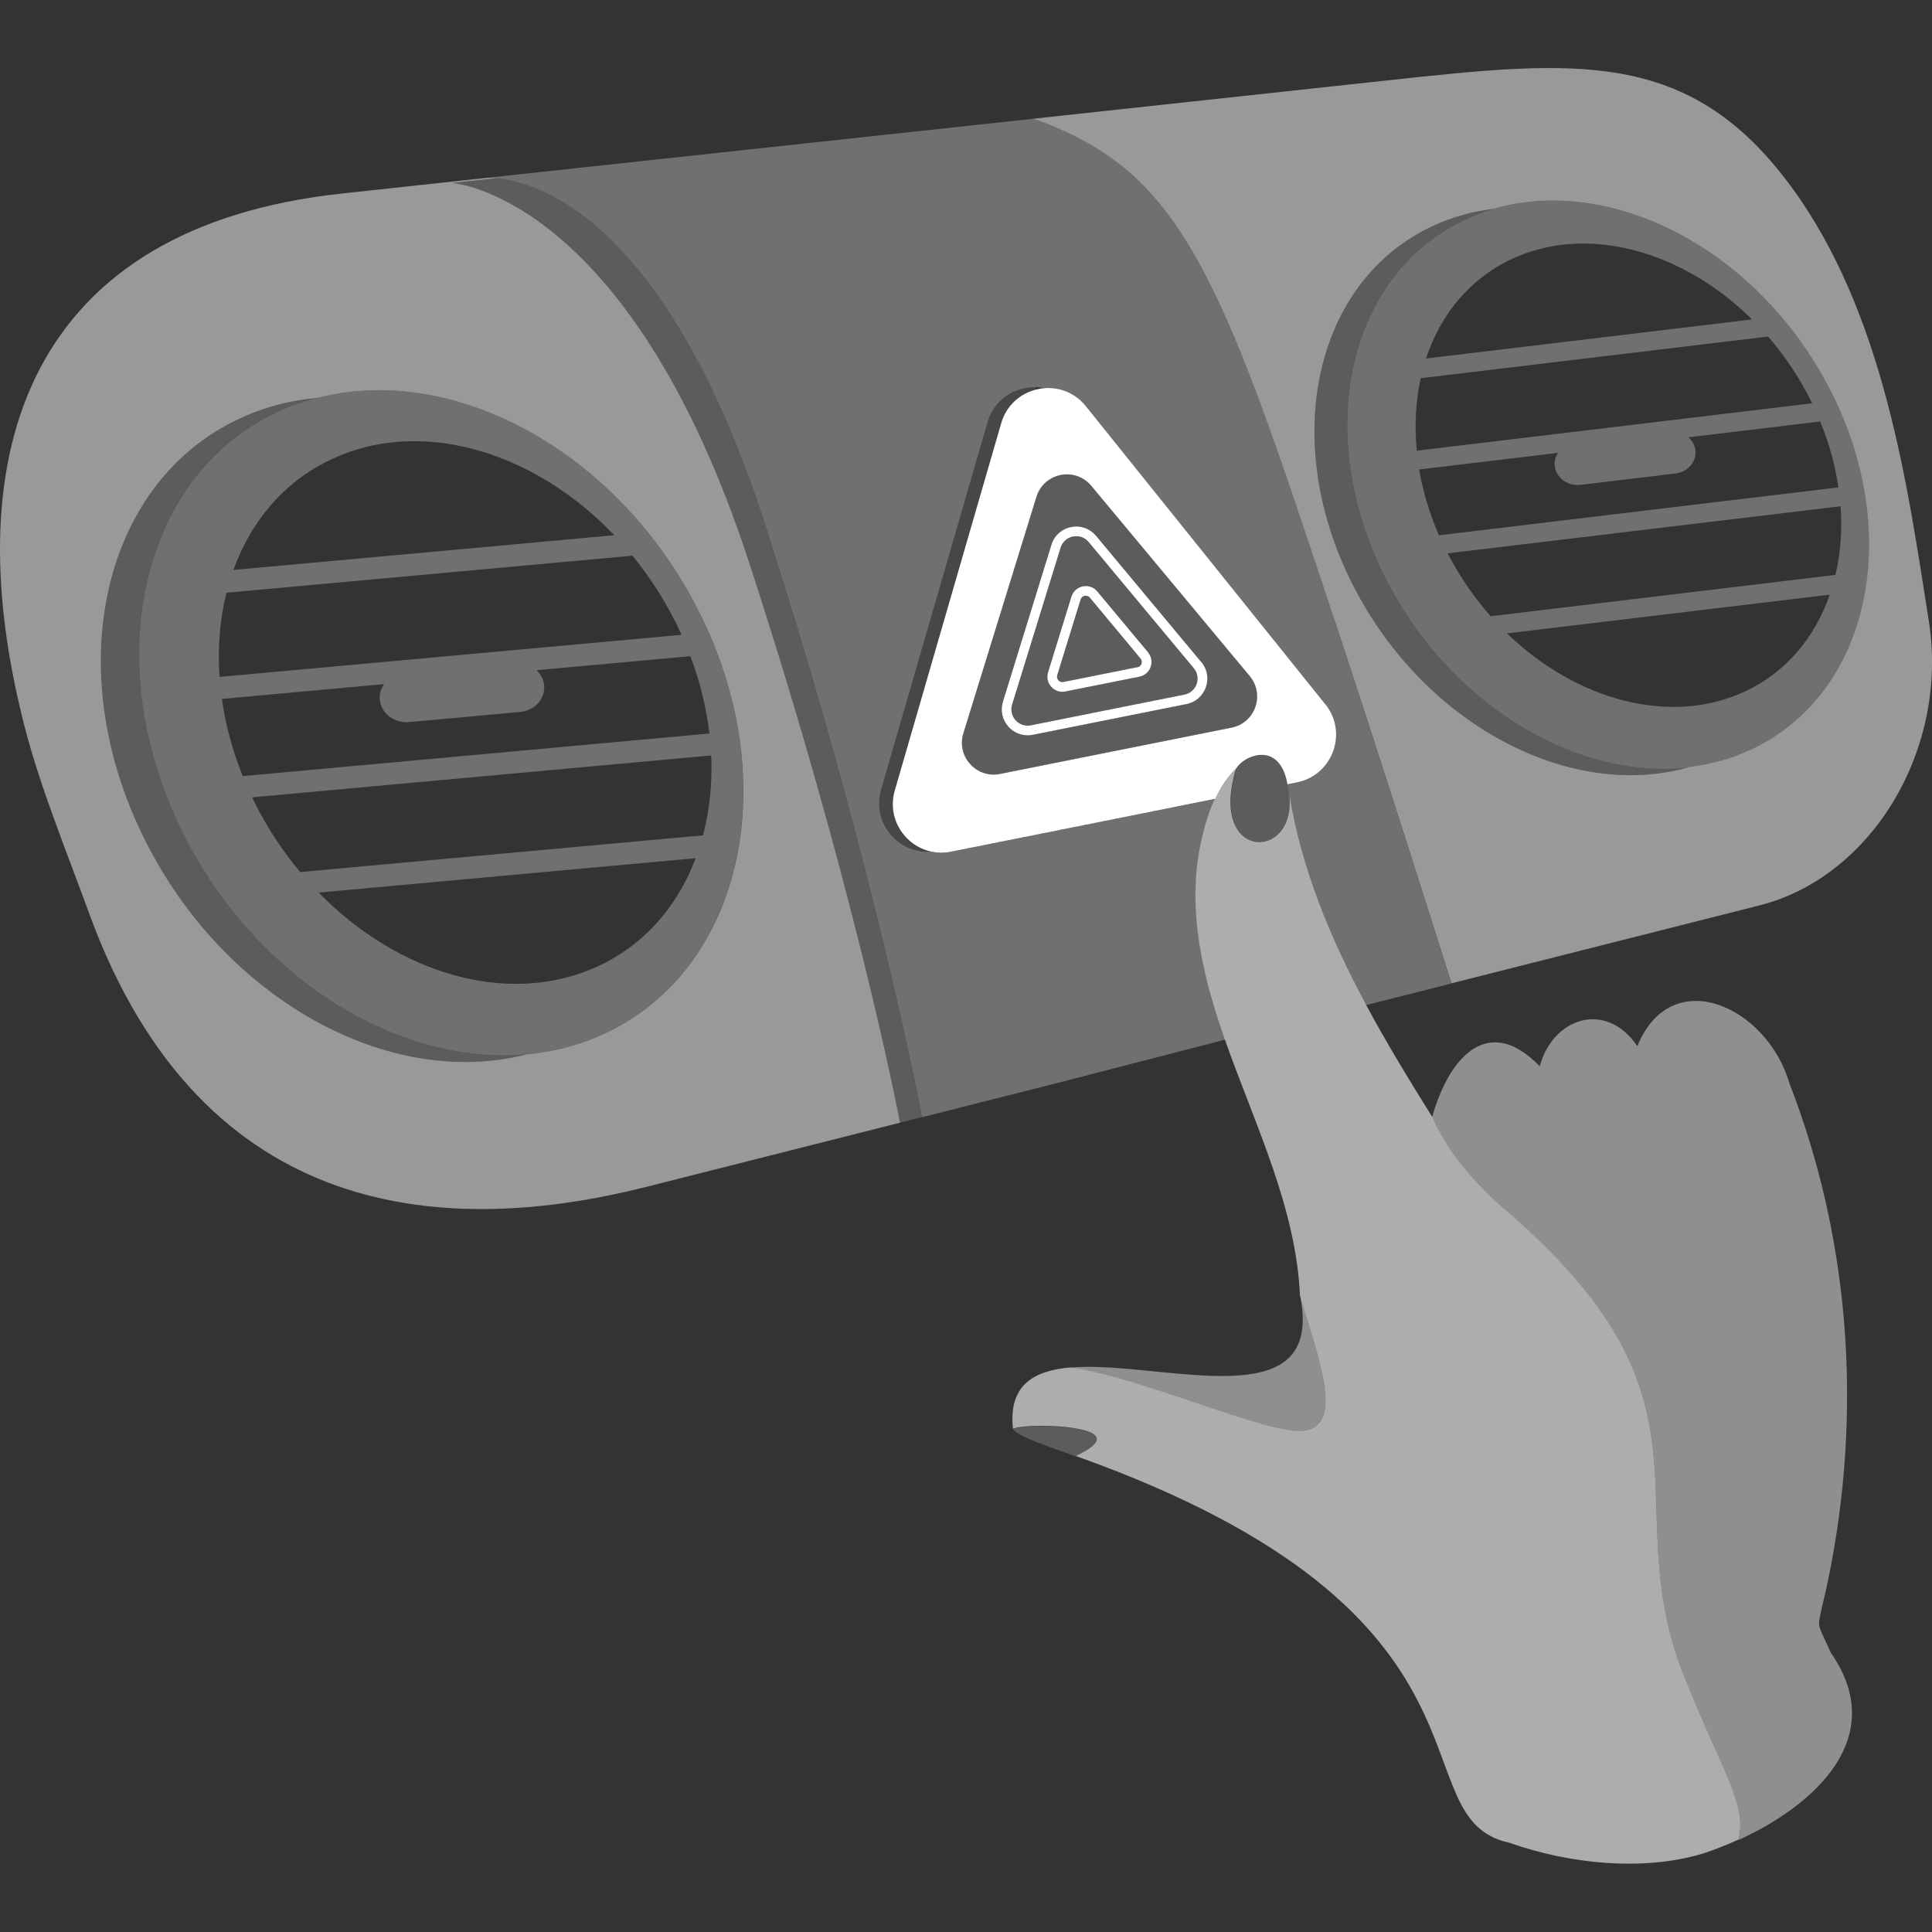 <svg viewBox="0 0 300 300" xmlns="http://www.w3.org/2000/svg"><rect x="0" y="0" width="300" height="300" fill="#333333" stroke="none"/><g fill="#fff"><path d="m 70.12 28.41 l 6.97 -.75 c -.5 -.05 -.93 -.06 -1.28 -.07 l -22.73 2.46 c -48.16 5.21 -60.29 39.58 -49.34 82.46 2.47 9.68 6.44 19.26 10.1 29.31 17.75 48.67 56.3 50.05 86.27 42.54 l 39.65 -10.03 c -.69 -3.58 -7.45 -37.96 -23.35 -86.75 -18.77 -57.62 -46.29 -59.18 -46.29 -59.18 z m 22.82 132.51 c -3.57 1.54 -7.32 2.45 -11.15 2.8 -21.25 5.49 -46.8 -8.4 -59.25 -33.23 -13.49 -26.89 -6.5 -56.4 15.62 -65.91 3.57 -1.54 7.32 -2.45 11.15 -2.8 21.25 -5.49 46.8 8.4 59.25 33.23 13.49 26.89 6.5 56.4 -15.62 65.91 z" opacity=".5"/><path d="m 28.49 129.46 c -13.49 -26.89 -6.5 -56.4 15.62 -65.91 1.7 -.73 3.44 -1.31 5.21 -1.76 -3.83 .35 -7.58 1.26 -11.15 2.8 -22.11 9.51 -29.1 39.02 -15.62 65.91 12.45 24.83 38 38.72 59.25 33.23 -19.88 1.82 -42 -11.72 -53.3 -34.27 z" opacity=".2"/><path d="m 108.56 95.01 c -12.45 -24.83 -38 -38.72 -59.25 -33.23 -1.77 .46 -3.51 1.03 -5.21 1.76 -22.11 9.51 -29.1 39.02 -15.62 65.91 11.31 22.55 33.42 36.08 53.3 34.27 3.83 -.35 7.58 -1.26 11.15 -2.8 22.11 -9.51 29.1 -39.02 15.62 -65.91 z m -56.25 -24.08 c 11.38 -4.9 24.95 -2.12 36.19 6.11 2.42 1.77 4.73 3.81 6.89 6.07 l -1.13 .1 -58.01 5.29 c 2.85 -7.89 8.31 -14.23 16.06 -17.56 z m -17.14 21.11 l 61.59 -5.62 1.45 -.13 c 2.53 3.1 4.79 6.55 6.68 10.3 .33 .66 .64 1.32 .94 1.98 l -1.93 .18 -69.81 6.36 c -.32 -4.57 .06 -8.98 1.08 -13.08 z m -.72 16.49 l 25.19 -2.3 c -.5 .71 -.76 1.56 -.66 2.46 .23 2.1 2.26 3.65 4.52 3.44 l 17.3 -1.58 c 2.26 -.21 3.92 -2.09 3.69 -4.19 -.1 -.9 -.54 -1.69 -1.18 -2.29 l 21.97 -2 1.92 -.18 c 1.52 4.02 2.49 8.06 2.96 12.01 l -1.54 .14 -70.93 6.47 c -1.61 -4 -2.68 -8.03 -3.24 -11.98 z m 57.7 41.82 c -13.69 5.89 -30.53 .68 -42.67 -11.75 l 58.55 -5.34 c -2.9 7.67 -8.29 13.82 -15.88 17.09 z m 17 -20.64 l -62.55 5.7 c -2.67 -3.21 -5.06 -6.8 -7.03 -10.73 -.14 -.29 -.27 -.58 -.41 -.87 l 69.94 -6.38 1.34 -.12 c .19 4.33 -.26 8.51 -1.28 12.39 h -.01 z" opacity=".3"/><path d="m 215.78 91 c -12.23 -22.75 -6.95 -48.24 11.79 -56.94 1.44 -.67 2.92 -1.2 4.42 -1.64 -3.28 .39 -6.47 1.27 -9.5 2.67 -18.74 8.7 -24.02 34.19 -11.79 56.94 11.29 21 33.55 32.3 51.65 27.07 -17.02 2.04 -36.32 -9.03 -46.57 -28.11 z" opacity=".2"/><path d="m 283.65 59.5 c -11.29 -21 -33.55 -32.3 -51.65 -27.07 -1.51 .44 -2.99 .97 -4.42 1.64 -18.74 8.7 -24.02 34.19 -11.79 56.94 10.25 19.07 29.56 30.15 46.57 28.11 3.28 -.39 6.47 -1.27 9.5 -2.67 18.74 -8.7 24.02 -34.19 11.79 -56.94 z m -48.86 -19.3 c 9.65 -4.48 21.36 -2.42 31.2 4.36 2.12 1.46 4.16 3.15 6.06 5.04 l -.97 .12 -49.65 5.95 c 2.25 -6.84 6.79 -12.41 13.35 -15.46 z m -14.19 18.53 l 52.71 -6.32 1.24 -.15 c 2.25 2.6 4.27 5.5 5.98 8.68 .3 .56 .58 1.12 .86 1.68 l -1.65 .2 -59.74 7.16 c -.38 -3.91 -.17 -7.71 .61 -11.25 z m -.22 14.17 l 21.56 -2.58 c -.41 .62 -.62 1.36 -.51 2.13 .25 1.79 2.03 3.07 3.96 2.84 l 14.8 -1.77 c 1.93 -.23 3.31 -1.89 3.06 -3.68 -.11 -.77 -.51 -1.44 -1.07 -1.94 l 18.81 -2.25 1.65 -.2 c 1.4 3.41 2.34 6.85 2.83 10.23 l -1.32 .16 -60.71 7.28 c -1.48 -3.39 -2.49 -6.82 -3.07 -10.2 z m 50.53 34.49 c -11.6 5.38 -26.18 1.33 -36.9 -9.04 l 50.11 -6.01 c -2.3 6.65 -6.78 12.06 -13.21 15.05 z m 14.08 -18.06 l .01 -.06 -53.53 6.42 c -2.37 -2.69 -4.5 -5.71 -6.29 -9.04 -.13 -.24 -.25 -.49 -.38 -.73 l 59.86 -7.17 1.15 -.14 c .27 3.71 -.01 7.31 -.8 10.66 l -.01 .06 z" opacity=".3"/><path d="m 299.5 96.39 c -3.24 -20.48 -6.85 -47.8 -21.5 -67.59 -15.77 -21.32 -33.36 -19.47 -62.35 -16.34 l -55.15 5.97 c 18.76 6.78 26.24 17.71 38.98 54.82 .3 .87 .6 1.74 .9 2.62 .31 .92 .63 1.84 .94 2.77 s .63 1.86 .95 2.79 v .01 c .63 1.87 1.26 3.76 1.9 5.65 .23 .7 .47 1.39 .7 2.09 .26 .79 .53 1.58 .79 2.37 .17 .51 .34 1.02 .51 1.54 l .05 .16 c 9.36 28.22 18.34 56.85 19.16 59.44 l 47.76 -12.08 c 17.54 -4.39 29.51 -24.31 26.36 -44.23 z m -27.65 20.04 c -3.03 1.41 -6.22 2.28 -9.5 2.67 -18.1 5.23 -40.36 -6.07 -51.65 -27.07 -12.23 -22.75 -6.95 -48.24 11.79 -56.94 3.03 -1.41 6.22 -2.28 9.5 -2.67 18.1 -5.23 40.36 6.07 51.65 27.07 12.23 22.75 6.95 48.24 -11.79 56.94 z" opacity=".5"/><path d="m 119.57 83.57 c -.26 -.81 -.53 -1.63 -.79 -2.45 -15.23 -46.74 -34.83 -52.83 -41.68 -53.47 l -6.97 .75 s 27.51 1.56 46.29 59.18 c 15.9 48.79 22.66 83.17 23.35 86.75 l 3.5 -.89 c -.44 -2.29 -7.92 -40.98 -23.69 -89.88 z" opacity=".2"/><path d="m 207.25 96.35 c -.04 -.12 -.08 -.24 -.12 -.37 -.3 -.91 -.6 -1.82 -.91 -2.73 l -.05 -.16 c -.17 -.51 -.34 -1.02 -.51 -1.54 -.26 -.79 -.53 -1.58 -.79 -2.37 -.23 -.7 -.47 -1.4 -.7 -2.09 -.64 -1.9 -1.27 -3.79 -1.9 -5.65 v -.01 c -.32 -.94 -.63 -1.87 -.95 -2.79 -.32 -.93 -.63 -1.85 -.94 -2.77 -.3 -.88 -.6 -1.75 -.9 -2.62 -12.73 -37.12 -20.21 -48.04 -38.98 -54.82 l -84.7 9.16 c .36 0 .79 .02 1.28 .07 6.85 .63 26.45 6.72 41.68 53.47 .27 .82 .53 1.64 .79 2.45 15.77 48.91 23.26 87.6 23.69 89.88 l 20.77 -5.25 26.21 -6.77 c -2.45 -7.01 -4.36 -14.06 -4.54 -21.32 -.04 -1.6 -.01 -3.22 .14 -4.84 .36 -3.45 1.24 -7.71 2.88 -11.23 l -6.58 1.32 -34.45 6.89 c -1.08 .22 -2.12 .19 -3.09 -.02 -5.13 .38 -9.26 -4.51 -7.77 -9.63 l 16.53 -57.05 c 1.03 -3.55 4.21 -5.49 7.41 -5.44 .48 .01 .97 .06 1.44 .16 2.32 -.17 4.73 .71 6.41 2.8 l 37.2 46.31 c 3.55 4.42 1.15 11.02 -4.41 12.13 l -1.48 .3 c .03 .17 .07 .32 .1 .51 1.78 12.01 6.35 23.03 12.04 33.62 .02 .04 .04 .08 .06 .12 l 5.02 -1.27 8.23 -2.08 c -.78 -2.5 -9.15 -29.17 -18.13 -56.34 z" opacity=".3"/><path d="m 153.34 65.54 l -16.53 57.05 c -1.49 5.12 2.65 10.01 7.77 9.63 -4.06 -.88 -6.91 -5.09 -5.64 -9.48 l 16.53 -57.05 c .82 -2.82 2.99 -4.62 5.46 -5.22 -.06 -.13 -.12 -.24 -.18 -.37 -3.2 -.05 -6.38 1.89 -7.41 5.44 z" opacity=".1"/><path d="m 205.81 109.38 l -37.2 -46.31 c -1.68 -2.09 -4.09 -2.97 -6.41 -2.8 -.43 .03 -.85 .11 -1.27 .21 -2.46 .6 -4.64 2.4 -5.46 5.22 l -16.53 57.05 c -1.27 4.39 1.58 8.6 5.64 9.48 .98 .21 2.02 .24 3.09 .02 l 34.45 -6.89 6.58 -1.32 c .1 -.21 .2 -.43 .3 -.64 .82 -1.62 1.81 -3.05 3 -4.13 1.18 -1.89 5.85 -3.89 7.54 1.01 .1 .28 .18 .58 .26 .92 .04 .18 .08 .39 .12 .59 l 1.48 -.3 c 5.55 -1.11 7.95 -7.72 4.41 -12.13 z m -14.57 3.61 l -11.7 2.34 -24.26 4.85 c -3.67 .73 -6.8 -2.73 -5.69 -6.31 l 11.35 -36.73 c .8 -2.57 3.33 -3.83 5.65 -3.4 1.06 .2 2.08 .75 2.87 1.7 l 24.6 29.54 c 2.4 2.88 .85 7.28 -2.83 8.01 z"/><path d="m 185.36 103.76 l -14.21 -17.06 -2.11 -2.53 c -.6 -.72 -1.51 -1.05 -2.44 -.86 -.92 .19 -1.64 .83 -1.92 1.73 l -7.53 24.36 c -.27 .86 -.07 1.77 .54 2.44 .6 .67 1.49 .96 2.37 .79 l 17.78 -3.56 6.07 -1.21 c .88 -.18 1.59 -.79 1.89 -1.64 s .14 -1.77 -.44 -2.46 z m -6.69 -.2 c -.28 .78 -.93 1.35 -1.74 1.51 l -.2 .04 -11.3 2.26 c -.16 .03 -.31 .05 -.47 .05 -.65 0 -1.27 -.27 -1.72 -.77 -.56 -.62 -.74 -1.46 -.5 -2.25 l 3.63 -11.75 c .25 -.82 .93 -1.43 1.77 -1.6 s 1.7 .14 2.25 .79 l 3.8 4.56 4.08 4.89 c .53 .64 .68 1.49 .41 2.27 z" opacity=".2"/><path d="m 177.12 102.25 l -1.84 -2.21 -6.03 -7.24 c -.16 -.19 -.39 -.3 -.63 -.3 -.06 0 -.11 .01 -.17 .02 -.3 .06 -.54 .27 -.63 .57 l -3.63 11.75 c -.13 .41 .08 .7 .18 .8 .1 .11 .36 .34 .78 .26 l 11.19 -2.24 .32 -.06 c .42 -.08 .57 -.4 .62 -.54 .05 -.13 .13 -.48 -.14 -.81 z" opacity=".2"/><path d="m 194.06 104.97 l -24.6 -29.54 c -.79 -.95 -1.81 -1.5 -2.87 -1.7 -2.32 -.43 -4.86 .83 -5.65 3.4 l -11.35 36.73 c -1.11 3.58 2.02 7.04 5.69 6.31 l 24.26 -4.85 11.7 -2.34 c 3.67 -.74 5.23 -5.13 2.83 -8.01 z m -6.85 1.75 c -.48 1.35 -1.6 2.33 -3.01 2.61 l -5.97 1.19 -17.88 3.58 c -.27 .05 -.54 .08 -.81 .08 -1.13 0 -2.2 -.47 -2.98 -1.33 -.96 -1.06 -1.28 -2.52 -.86 -3.89 l 7.53 -24.36 c .44 -1.43 1.59 -2.47 3.06 -2.76 1.32 -.26 2.62 .12 3.56 1.03 .11 .11 .22 .22 .32 .34 l 16.32 19.59 c .92 1.1 1.18 2.57 .7 3.92 z" opacity=".2"/><path d="m 186.52 102.8 l -16.32 -19.59 c -.1 -.12 -.21 -.23 -.32 -.34 -.95 -.91 -2.25 -1.3 -3.56 -1.03 -1.47 .29 -2.62 1.33 -3.06 2.76 l -7.53 24.36 c -.42 1.37 -.1 2.82 .86 3.89 .78 .86 1.85 1.33 2.98 1.33 .27 0 .54 -.03 .81 -.08 l 17.88 -3.58 5.97 -1.19 c 1.41 -.28 2.53 -1.26 3.01 -2.61 s .22 -2.82 -.7 -3.92 z m -.71 3.42 c -.3 .85 -1 1.46 -1.89 1.64 l -6.07 1.21 -17.78 3.56 c -.88 .18 -1.77 -.12 -2.37 -.79 s -.81 -1.58 -.54 -2.44 l 7.53 -24.36 c .28 -.9 1 -1.55 1.92 -1.73 .93 -.19 1.84 .14 2.44 .86 l 2.11 2.53 14.21 17.06 c .58 .69 .74 1.61 .44 2.46 z"/><path d="m 178.27 101.29 l -4.08 -4.89 -3.8 -4.56 c -.55 -.66 -1.41 -.96 -2.25 -.79 s -1.52 .78 -1.77 1.6 l -3.63 11.75 c -.24 .79 -.06 1.63 .5 2.25 .45 .5 1.07 .77 1.72 .77 .15 0 .31 -.02 .47 -.05 l 11.3 -2.26 .2 -.04 c .81 -.16 1.47 -.73 1.74 -1.51 .28 -.78 .12 -1.63 -.41 -2.27 z m -1.01 1.77 c -.05 .13 -.2 .46 -.62 .54 l -.32 .06 -11.19 2.24 c -.42 .08 -.68 -.15 -.78 -.26 s -.3 -.4 -.18 -.8 l 3.63 -11.75 c .09 -.3 .33 -.51 .63 -.57 .06 -.01 .11 -.02 .17 -.02 .24 0 .47 .11 .63 .3 l 6.03 7.24 1.84 2.21 c .27 .33 .19 .67 .14 .81 z"/><path d="m 202.54 222.24 c 6.3 -.78 2.49 -10.88 -.65 -21.1 0 .05 .01 .11 .01 .16 1.78 9.01 -2.74 11.77 -9.51 12.27 .04 0 .07 0 .11 -.01 -.04 0 -.08 0 -.12 .01 -.28 .02 -.56 .03 -.85 .05 -.15 .01 -.29 .02 -.45 .02 -.05 0 -.1 0 -.15 .01 -.27 .01 -.54 .01 -.81 .01 -.16 0 -.31 0 -.47 0 -.33 0 -.66 -.01 -1 -.01 -.14 0 -.28 -.01 -.41 -.01 -.36 -.01 -.73 -.03 -1.09 -.04 -.11 -.01 -.22 -.01 -.33 -.02 -.41 -.02 -.82 -.05 -1.24 -.07 -.05 0 -.11 -.01 -.16 -.01 -2.76 -.19 -5.63 -.5 -8.45 -.77 -.2 -.02 -.41 -.04 -.61 -.06 -.33 -.03 -.65 -.06 -.97 -.09 -.26 -.02 -.51 -.04 -.77 -.06 -.29 -.02 -.57 -.05 -.86 -.07 -.28 -.02 -.55 -.04 -.83 -.06 -.26 -.02 -.52 -.03 -.78 -.05 -.29 -.02 -.57 -.03 -.86 -.04 -.24 -.01 -.48 -.02 -.71 -.03 -.3 -.01 -.6 -.01 -.9 -.02 -.21 0 -.43 -.01 -.63 -.01 -.33 0 -.65 .01 -.97 .02 -.17 0 -.34 0 -.51 .01 -.46 .02 -.92 .05 -1.36 .09 h -.04 c 10.88 1.42 30.92 10.54 36.35 9.87 z" opacity=".45"/><path d="m 223.49 175.64 c .19 .35 .36 .7 .57 1.06 .01 .01 .02 .02 .02 .04 .56 .95 1.21 1.91 1.92 2.89 .83 1.13 1.77 2.27 2.82 3.44 .22 .25 .43 .49 .67 .74 1.11 1.17 2.33 2.36 3.67 3.57 35.77 30.35 17.42 45.33 28.38 73.08 5.79 14.66 9.79 19.75 8.44 25.25 11.99 -5.49 23.4 -16.04 14.31 -29.07 -2.07 -4.64 -2.08 -3.72 -1.47 -6.69 4.01 -16.28 8.3 -47.58 -4.98 -81.79 -3.45 -11.83 -18.27 -18.7 -23.6 -5.72 -4.9 -7.19 -13.13 -4.39 -15.15 3.13 -8.02 -8.3 -14.1 -1.36 -16.68 7.8 .15 .36 .33 .73 .5 1.1 .09 .18 .16 .36 .25 .55 .1 .21 .23 .42 .34 .62 z" opacity=".45"/><path d="m 200.22 123.57 l -.19 -1.26 c -.03 -.18 -.07 -.34 -.1 -.51 -.04 -.2 -.08 -.41 -.12 -.59 -.08 -.34 -.16 -.64 -.26 -.92 -1.69 -4.9 -6.36 -2.9 -7.54 -1.01 -.14 .46 -.27 .91 -.38 1.34 -.04 .14 -.06 .27 -.09 .41 -.07 .29 -.13 .57 -.18 .85 -.03 .16 -.05 .3 -.07 .45 -.03 .22 -.07 .43 -.09 .64 0 .03 -.01 .06 -.01 .08 -.02 .15 -.02 .29 -.04 .44 l -.01 .07 c -.02 .2 -.03 .39 -.04 .58 -.01 .14 0 .28 0 .41 0 .2 0 .4 .01 .59 .01 .13 .02 .26 .03 .38 .02 .18 .03 .36 .06 .54 .02 .12 .04 .23 .06 .35 .03 .16 .06 .33 .1 .48 .03 .11 .06 .21 .09 .32 .04 .15 .09 .29 .14 .43 .04 .1 .08 .19 .12 .29 .06 .13 .11 .26 .17 .38 .04 .09 .09 .17 .14 .26 .07 .11 .13 .23 .2 .33 .05 .08 .11 .15 .16 .23 .07 .1 .15 .19 .22 .28 .06 .07 .12 .13 .19 .2 .08 .08 .16 .16 .24 .23 .07 .06 .14 .12 .21 .17 .08 .06 .16 .12 .25 .18 .08 .05 .15 .1 .23 .14 .08 .05 .16 .09 .25 .13 s .17 .08 .26 .11 c .08 .03 .16 .06 .24 .08 .1 .03 .19 .06 .29 .08 .07 .02 .15 .03 .22 .04 .11 .02 .21 .03 .32 .04 .06 .01 .13 .01 .19 .01 h .35 c .05 0 .1 -.01 .16 -.02 .13 -.01 .26 -.03 .39 -.06 .04 -.01 .07 -.02 .11 -.03 .14 -.03 .28 -.07 .42 -.12 .02 -.01 .04 -.02 .06 -.02 2.02 -.75 3.68 -3.14 3.27 -6.98 z" opacity=".2"/><path d="m 261.54 260.44 c -10.96 -27.75 7.38 -42.73 -28.38 -73.08 -1.35 -1.21 -2.57 -2.4 -3.67 -3.57 -.23 -.25 -.44 -.49 -.67 -.74 -1.05 -1.16 -2 -2.31 -2.82 -3.44 -.72 -.98 -1.37 -1.94 -1.92 -2.89 -.01 -.01 -.02 -.02 -.02 -.04 -.21 -.36 -.39 -.7 -.57 -1.06 -.11 -.21 -.24 -.42 -.34 -.62 -.09 -.18 -.16 -.37 -.25 -.55 -.17 -.37 -.35 -.74 -.5 -1.1 -.01 .02 -.01 .04 -.02 .06 -3.58 -5.72 -7.09 -11.49 -10.26 -17.38 -.02 -.04 -.04 -.08 -.06 -.12 -5.52 -10.28 -9.98 -20.98 -11.87 -32.59 .5 3.98 -1.19 6.45 -3.25 7.21 -.02 .01 -.04 .02 -.06 .02 -.14 .05 -.28 .09 -.42 .12 -.04 .01 -.07 .02 -.11 .03 -.13 .03 -.26 .04 -.39 .06 -.05 .01 -.1 .01 -.16 .02 -.12 .01 -.23 .01 -.35 0 -.06 0 -.13 0 -.19 -.01 -.11 -.01 -.21 -.02 -.32 -.04 -.07 -.01 -.15 -.02 -.22 -.04 -.1 -.02 -.19 -.05 -.29 -.08 -.08 -.03 -.16 -.05 -.24 -.08 -.09 -.03 -.17 -.07 -.26 -.11 -.08 -.04 -.17 -.08 -.25 -.13 -.08 -.04 -.16 -.09 -.23 -.14 -.08 -.06 -.17 -.11 -.25 -.18 -.07 -.05 -.14 -.11 -.21 -.17 -.08 -.07 -.16 -.15 -.24 -.23 -.06 -.06 -.13 -.13 -.19 -.2 -.08 -.09 -.15 -.18 -.22 -.28 -.06 -.07 -.11 -.15 -.16 -.23 -.07 -.11 -.14 -.22 -.2 -.33 -.05 -.08 -.1 -.17 -.14 -.26 -.06 -.12 -.12 -.25 -.17 -.38 -.04 -.09 -.08 -.19 -.12 -.29 -.05 -.14 -.09 -.28 -.14 -.43 -.03 -.11 -.06 -.21 -.09 -.32 -.04 -.16 -.07 -.32 -.1 -.48 -.02 -.12 -.05 -.23 -.06 -.35 -.02 -.17 -.04 -.35 -.06 -.54 -.01 -.13 -.03 -.25 -.03 -.38 -.01 -.19 -.01 -.39 -.01 -.59 0 -.14 0 -.27 0 -.41 .01 -.19 .03 -.39 .04 -.58 l .01 -.07 c .01 -.15 .02 -.29 .04 -.44 0 -.03 .01 -.06 .01 -.08 .02 -.21 .06 -.42 .09 -.64 .02 -.15 .04 -.3 .07 -.45 .05 -.27 .12 -.56 .18 -.85 .03 -.14 .06 -.27 .09 -.41 .11 -.43 .23 -.88 .38 -1.34 -1.19 1.08 -2.18 2.51 -3 4.13 -.11 .21 -.2 .42 -.3 .64 -1.64 3.52 -2.52 7.78 -2.88 11.23 -.14 1.63 -.18 3.24 -.14 4.84 .18 7.26 2.09 14.31 4.54 21.32 .02 .04 .03 .09 .05 .13 .05 .15 .1 .3 .16 .45 4.58 12.91 10.89 25.68 11.46 39.29 0 -.05 -.01 -.11 -.01 -.16 3.14 10.22 6.95 20.32 .65 21.1 -5.44 .67 -25.47 -8.45 -36.35 -9.87 -5.71 .51 -9.57 2.8 -8.86 9.52 .15 -.07 .4 -.14 .71 -.2 l .03 -.01 c .04 -.01 .08 -.01 .12 -.02 .07 -.01 .13 -.02 .2 -.03 s .15 -.02 .23 -.03 .15 -.02 .23 -.03 c .09 -.01 .17 -.02 .26 -.03 s .17 -.02 .26 -.02 c .1 -.01 .2 -.01 .31 -.02 .09 -.01 .17 -.01 .26 -.02 .12 -.01 .24 -.01 .37 -.02 .08 0 .16 -.01 .25 -.01 .2 -.01 .4 -.01 .61 -.02 h .2 .5 .29 c .14 0 .27 0 .41 .01 .1 0 .2 .01 .31 .01 .13 0 .27 .01 .4 .01 .11 0 .21 .01 .32 .01 .13 .01 .26 .01 .39 .02 .11 .01 .21 .01 .32 .02 .13 .01 .27 .02 .4 .03 .1 .01 .21 .02 .31 .03 .13 .01 .26 .02 .39 .04 .1 .01 .2 .02 .31 .03 .13 .01 .26 .03 .38 .05 .1 .01 .19 .02 .29 .04 .13 .02 .25 .04 .38 .06 .09 .01 .18 .03 .27 .04 .12 .02 .24 .04 .36 .07 .08 .02 .17 .03 .25 .05 .12 .03 .24 .05 .36 .08 .07 .02 .14 .03 .21 .05 .13 .03 .25 .07 .37 .1 .05 .02 .1 .03 .15 .04 .33 .11 .61 .22 .85 .35 .04 .02 .07 .04 .1 .06 .08 .05 .15 .09 .22 .14 .04 .03 .06 .06 .1 .08 .05 .05 .1 .09 .14 .14 .03 .03 .05 .07 .07 .1 .03 .05 .06 .09 .08 .14 .02 .04 .02 .07 .03 .11 .01 .05 .02 .1 .02 .15 0 .04 0 .08 -.01 .12 -.01 .05 -.02 .11 -.04 .16 -.01 .04 -.03 .09 -.05 .13 -.03 .06 -.06 .12 -.1 .17 -.03 .05 -.06 .09 -.1 .14 -.05 .06 -.11 .12 -.17 .19 -.05 .05 -.1 .1 -.15 .15 -.07 .07 -.16 .14 -.25 .2 -.07 .05 -.13 .1 -.2 .15 -.1 .07 -.22 .15 -.34 .23 -.08 .05 -.15 .1 -.24 .15 -.15 .09 -.31 .18 -.48 .27 -.08 .05 -.16 .09 -.25 .14 -.27 .14 -.56 .28 -.88 .43 69.33 24.66 49.56 56.24 67.37 60.07 9.31 3.29 20.79 4.47 30.1 1.63 1.78 -.59 3.62 -1.31 5.45 -2.15 1.35 -5.5 -2.65 -10.59 -8.44 -25.25 z" opacity=".6"/><path d="m 168.19 225.57 c .17 -.09 .33 -.18 .48 -.27 .09 -.05 .16 -.1 .24 -.15 .12 -.08 .24 -.15 .34 -.23 .07 -.05 .13 -.1 .2 -.15 .09 -.07 .18 -.14 .25 -.2 .06 -.05 .1 -.1 .15 -.15 .06 -.06 .12 -.13 .17 -.19 .04 -.05 .07 -.09 .1 -.14 .04 -.06 .08 -.12 .1 -.17 .02 -.04 .04 -.09 .05 -.13 .02 -.06 .03 -.11 .04 -.16 .01 -.04 .01 -.08 .01 -.12 0 -.05 -.01 -.1 -.02 -.15 -.01 -.04 -.02 -.07 -.03 -.11 -.02 -.05 -.05 -.1 -.08 -.14 -.02 -.03 -.04 -.07 -.07 -.1 -.04 -.05 -.09 -.09 -.14 -.14 -.03 -.03 -.06 -.06 -.1 -.08 -.07 -.05 -.14 -.09 -.22 -.14 -.04 -.02 -.06 -.04 -.1 -.06 -.24 -.13 -.53 -.25 -.85 -.35 -.05 -.02 -.1 -.03 -.15 -.04 -.12 -.04 -.24 -.07 -.37 -.1 -.07 -.02 -.14 -.03 -.21 -.05 -.12 -.03 -.23 -.06 -.36 -.08 -.08 -.02 -.17 -.03 -.25 -.05 -.12 -.02 -.24 -.05 -.36 -.07 -.09 -.02 -.18 -.03 -.27 -.04 -.12 -.02 -.25 -.04 -.38 -.06 -.1 -.01 -.19 -.03 -.29 -.04 -.13 -.02 -.25 -.03 -.38 -.05 -.1 -.01 -.2 -.02 -.31 -.03 -.13 -.01 -.26 -.03 -.39 -.04 -.1 -.01 -.21 -.02 -.31 -.03 -.13 -.01 -.26 -.02 -.4 -.03 -.11 -.01 -.21 -.01 -.32 -.02 -.13 -.01 -.26 -.01 -.39 -.02 -.11 -.01 -.21 -.01 -.32 -.01 -.13 -.01 -.27 -.01 -.4 -.01 -.1 0 -.2 -.01 -.31 -.01 -.14 0 -.28 0 -.41 -.01 -.1 0 -.19 0 -.29 0 -.17 0 -.34 0 -.5 0 -.07 0 -.13 0 -.2 0 -.21 0 -.41 .01 -.61 .02 -.09 0 -.17 .01 -.25 .01 -.12 .01 -.25 .01 -.37 .02 -.09 .01 -.17 .01 -.26 .02 -.1 .01 -.21 .01 -.31 .02 -.09 .01 -.17 .02 -.26 .02 -.09 .01 -.18 .02 -.26 .03 s -.16 .02 -.23 .03 c -.08 .01 -.16 .02 -.23 .03 s -.14 .02 -.2 .03 c -.05 .01 -.1 .02 -.15 .03 -.25 .07 -.49 .14 -.71 .19 .39 .55 1.48 1.13 3.13 1.81 1.68 .69 3.94 1.48 6.61 2.42 .32 -.15 .61 -.29 .88 -.43 .09 -.05 .16 -.09 .25 -.14 z" opacity=".2"/></g></svg>